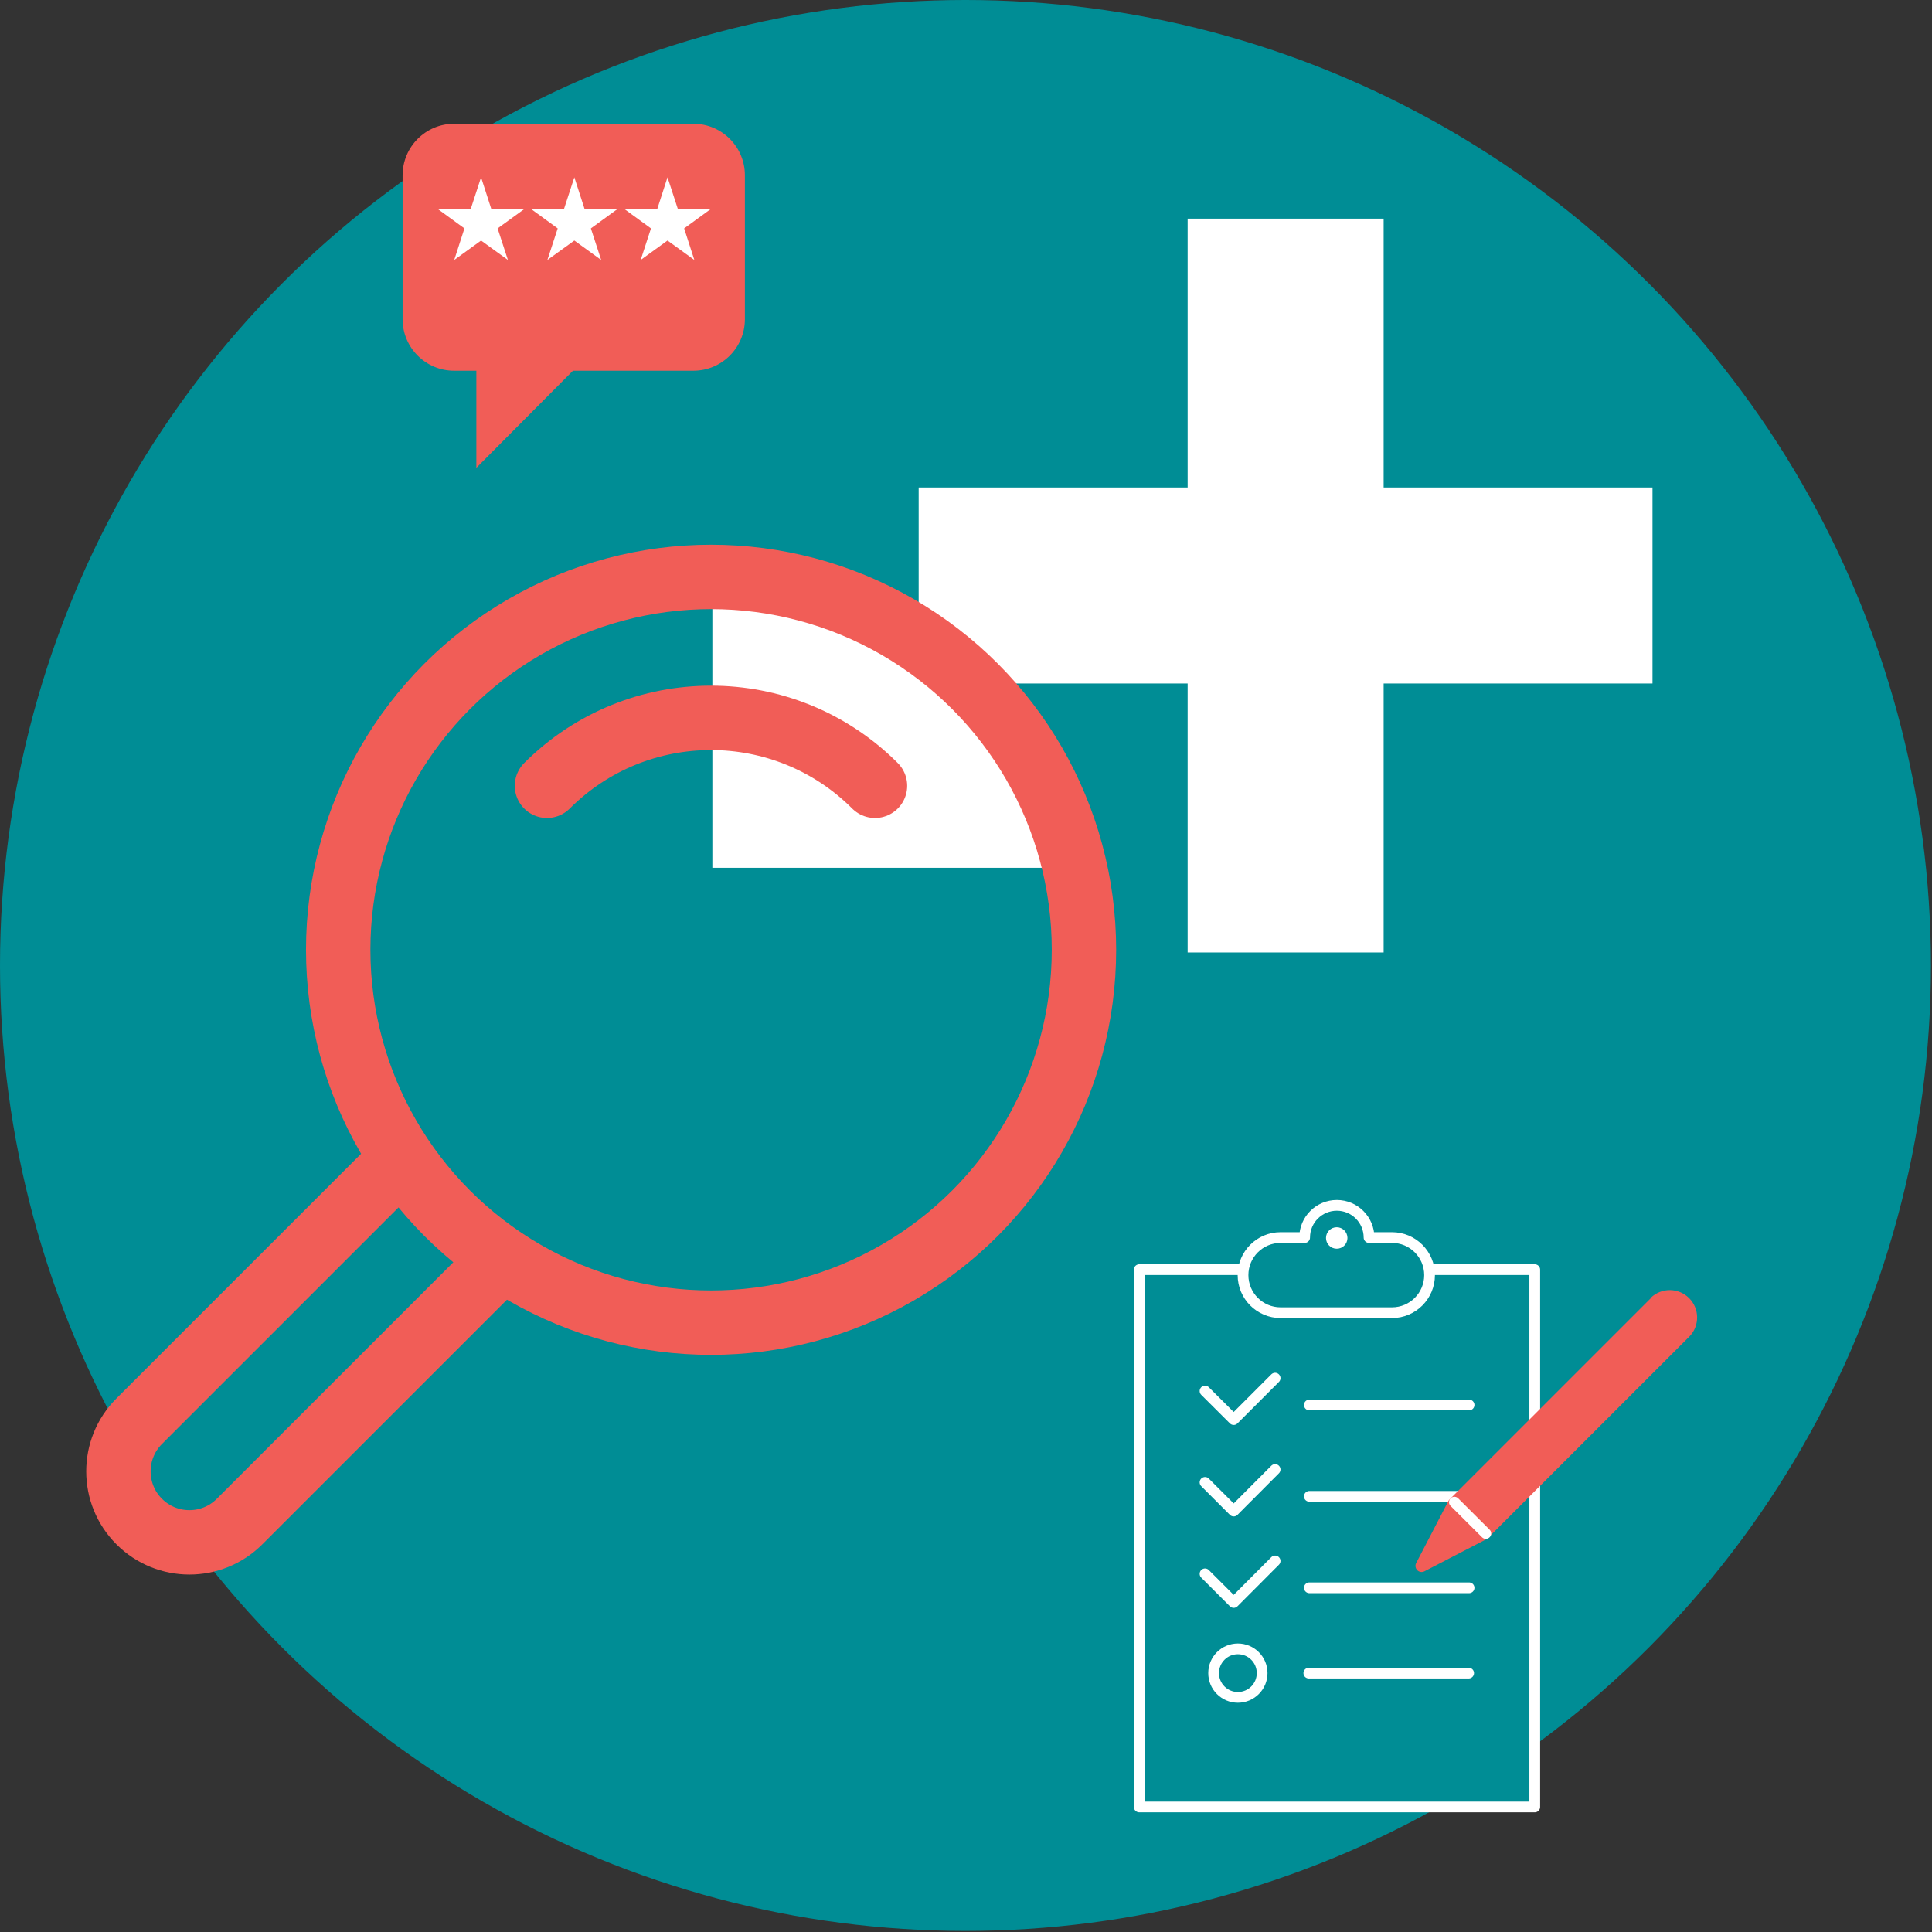 <?xml version="1.0" encoding="UTF-8"?>
<svg viewBox="0 0 180 180" version="1.1" xmlns="http://www.w3.org/2000/svg" xmlns:xlink="http://www.w3.org/1999/xlink">
    <rect x="0" y="0" width="180" height="180" fill="#333333" stroke="none"/>
    <!-- Generator: Sketch 63.1 (92452) - https://sketch.com -->
    <title>Artboard</title>
    <desc>Created with Sketch.</desc>
    <g id="Artboard" stroke="none" stroke-width="1" fill="none" fill-rule="evenodd">
        <g id="AEKB_Icon_QUALITAETSSICHERUNG_CMYK">
            <circle id="Oval" fill="#008D95" fill-rule="nonzero" cx="89.95" cy="89.95" r="89.95"></circle>
            <rect id="Rectangle" stroke="#FFFFFF" fill="#008D95" fill-rule="nonzero" stroke-linecap="round" stroke-linejoin="round" x="106.14" y="118.29" width="36.85" height="50.06"></rect>
            <line x1="136.87" y1="130.9" x2="121.99" y2="130.9" id="Path" stroke="#FFFFFF" fill="#FFFFFF" fill-rule="nonzero" stroke-linecap="round" stroke-linejoin="round"></line>
            <polyline id="Path" stroke="#FFFFFF" stroke-linecap="round" stroke-linejoin="round" points="118.8 128.4 114.94 132.26 112.27 129.6"></polyline>
            <line x1="136.87" y1="139.41" x2="121.99" y2="139.41" id="Path" stroke="#FFFFFF" fill="#FFFFFF" fill-rule="nonzero" stroke-linecap="round" stroke-linejoin="round"></line>
            <polyline id="Path" stroke="#FFFFFF" stroke-linecap="round" stroke-linejoin="round" points="118.8 136.91 114.94 140.78 112.27 138.11"></polyline>
            <line x1="136.87" y1="147.93" x2="121.99" y2="147.93" id="Path" stroke="#FFFFFF" fill="#FFFFFF" fill-rule="nonzero" stroke-linecap="round" stroke-linejoin="round"></line>
            <polyline id="Path" stroke="#FFFFFF" stroke-linecap="round" stroke-linejoin="round" points="118.8 145.43 114.94 149.3 112.27 146.63"></polyline>
            <line x1="136.83" y1="155.88" x2="121.94" y2="155.88" id="Path" stroke="#FFFFFF" fill="#FFFFFF" fill-rule="nonzero" stroke-linecap="round" stroke-linejoin="round"></line>
            <circle id="Oval" stroke="#FFFFFF" stroke-linecap="round" stroke-linejoin="round" cx="115.33" cy="155.88" r="2.26"></circle>
            <path d="M129.73,115.3 L127.55,115.3 C127.55,113.643 126.207,112.3 124.55,112.3 C122.893,112.3 121.55,113.643 121.55,115.3 L119.31,115.3 C117.377,115.3 115.81,116.867 115.81,118.8 C115.81,120.733 117.377,122.3 119.31,122.3 L129.69,122.3 C131.623,122.3 133.19,120.733 133.19,118.8 C133.19,116.867 131.623,115.3 129.69,115.3 L129.73,115.3 Z" id="Path" stroke="#FFFFFF" fill="#008D95" fill-rule="nonzero" stroke-linecap="round" stroke-linejoin="round"></path>
            <circle id="Oval" fill="#FFFFFF" fill-rule="nonzero" cx="124.54" cy="115.34" r="1"></circle>
            <path d="M153.83,120.92 L135.04,139.71 C134.999,139.751 134.965,139.798 134.94,139.85 L131.94,145.63 C131.828,145.849 131.87,146.114 132.042,146.289 C132.215,146.464 132.48,146.509 132.7,146.4 L138.49,143.4 L138.63,143.29 L157.42,124.5 C158.37,123.496 158.347,121.918 157.368,120.942 C156.39,119.966 154.811,119.947 153.81,120.9 L153.83,120.92 Z" id="Path" fill="#F15D57" fill-rule="nonzero"></path>
            <line x1="135.5" y1="139.95" x2="138.43" y2="142.87" id="Path" stroke="#FFFFFF" fill="#F15D57" fill-rule="nonzero" stroke-linecap="round" stroke-linejoin="round"></line>
            <polygon id="Path" fill="#FFFFFF" fill-rule="nonzero" points="153.96 45.42 128.91 45.42 128.91 20.37 110.65 20.37 110.65 45.42 85.59 45.42 85.59 63.68 110.65 63.68 110.65 88.74 128.91 88.74 128.91 63.68 153.96 63.68"></polygon>
            <polygon id="Path" fill="#FFFFFF" fill-rule="nonzero" points="100.28 80.85 66.37 80.85 66.37 53.85 75.03 54.52 85.73 59.21 95.89 69.29"></polygon>
            <path d="M35.97,109.41 L12.97,132.41 C10.388,134.992 10.388,139.178 12.97,141.76 C15.552,144.342 19.738,144.342 22.32,141.76 L45.32,118.76" id="Path" stroke="#F15D57" stroke-width="6" stroke-linecap="round" stroke-linejoin="round"></path>
            <circle id="Oval" stroke="#F15D57" stroke-width="6" stroke-linecap="round" stroke-linejoin="round" cx="66.25" cy="88.49" r="34.74"></circle>
            <path d="M50.96,73.21 C59.399,64.772 73.081,64.772 81.52,73.21" id="Path" stroke="#F15D57" stroke-width="6" stroke-linecap="round" stroke-linejoin="round"></path>
            <path d="M42.31,11.53 L64.61,11.53 C67.257,11.536 69.4,13.683 69.4,16.33 L69.4,29.75 C69.394,32.393 67.253,34.534 64.61,34.54 L53.38,34.54 L44.38,43.59 L44.38,34.54 L42.31,34.54 C39.663,34.54 37.516,32.397 37.51,29.75 L37.51,16.33 C37.51,13.679 39.659,11.53 42.31,11.53 Z" id="Path" fill="#F15D57" fill-rule="nonzero"></path>
            <polygon id="Path" fill="#FFFFFF" fill-rule="nonzero" points="62.19 16.52 61.24 19.46 58.15 19.46 60.65 21.28 59.69 24.22 62.19 22.41 64.69 24.22 63.74 21.28 66.24 19.46 63.15 19.46"></polygon>
            <polygon id="Path" fill="#FFFFFF" fill-rule="nonzero" points="53.51 16.52 52.55 19.46 49.46 19.46 51.96 21.28 51 24.22 53.51 22.41 56.01 24.22 55.05 21.28 57.55 19.46 54.46 19.46"></polygon>
            <polygon id="Path" fill="#FFFFFF" fill-rule="nonzero" points="44.82 16.52 43.86 19.46 40.77 19.46 43.27 21.28 42.32 24.22 44.82 22.41 47.32 24.22 46.36 21.28 48.87 19.46 45.77 19.46"></polygon>
        </g>
    </g>
</svg>